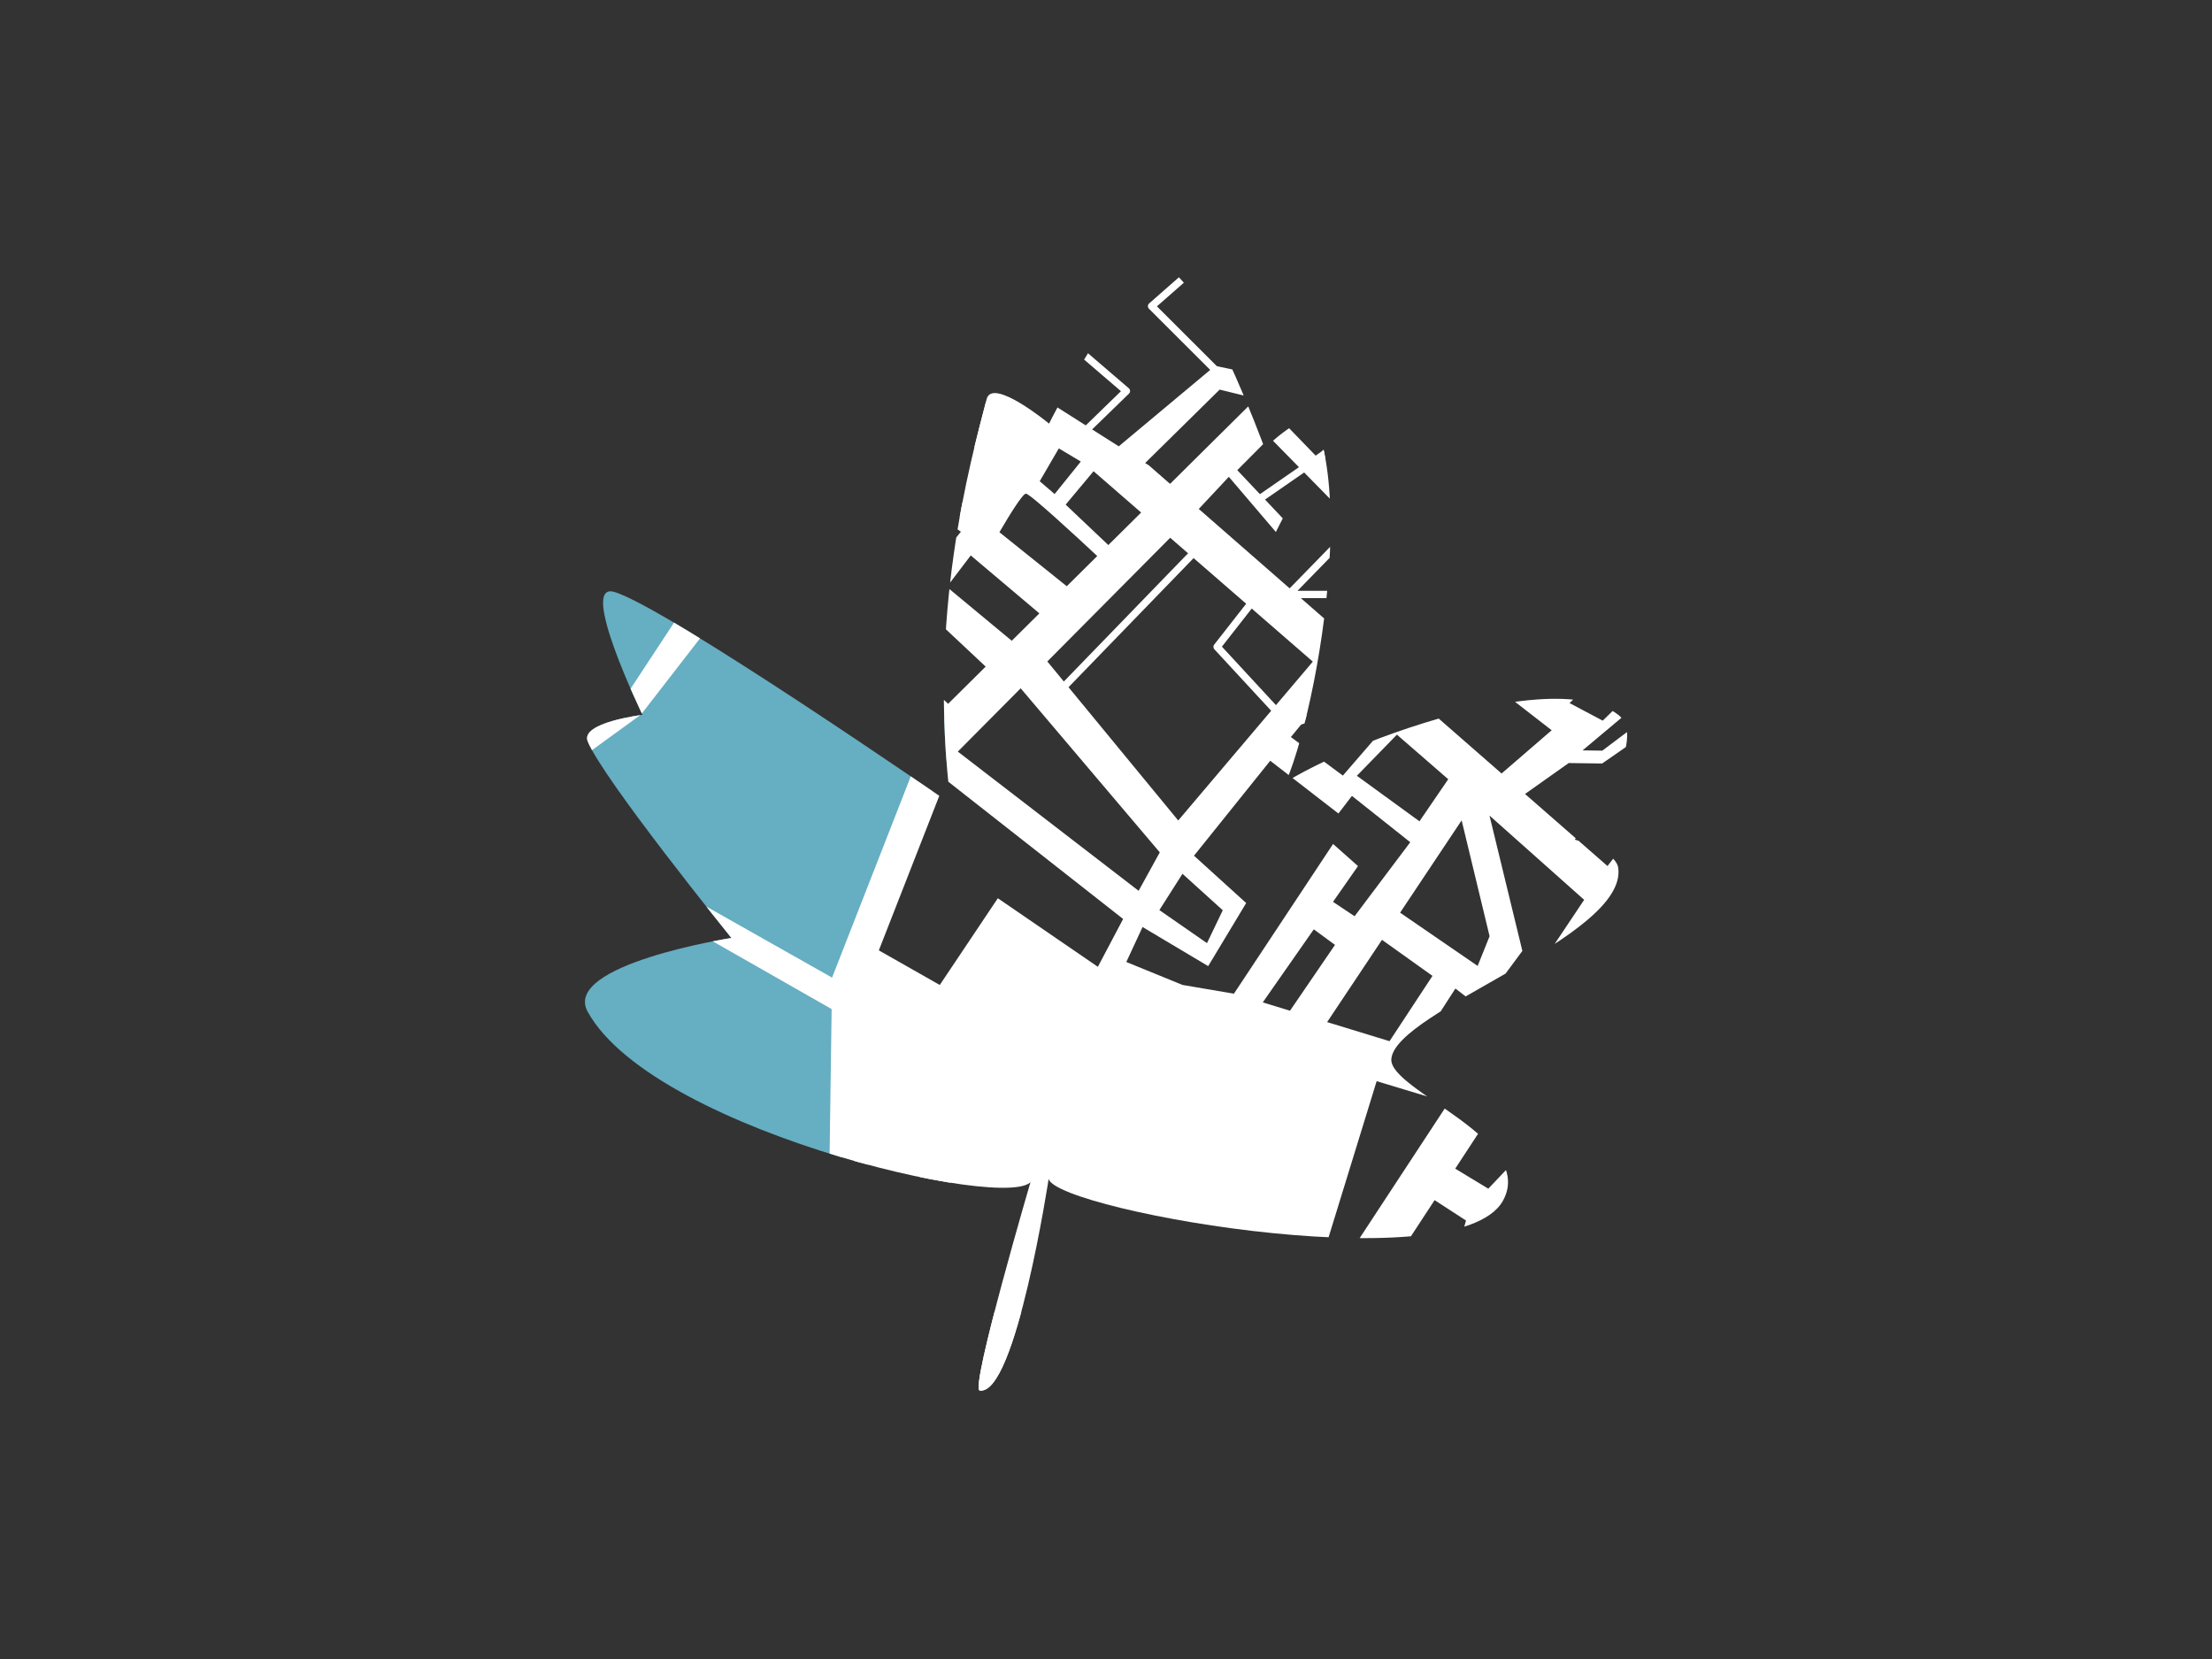 <?xml version="1.0" encoding="UTF-8" standalone="no"?>
<!DOCTYPE svg PUBLIC "-//W3C//DTD SVG 1.1//EN" "http://www.w3.org/Graphics/SVG/1.1/DTD/svg11.dtd">
<svg width="100%" height="100%" viewBox="0 0 1024 768" version="1.1" xmlns="http://www.w3.org/2000/svg" xmlns:xlink="http://www.w3.org/1999/xlink" xml:space="preserve" xmlns:serif="http://www.serif.com/" style="fill-rule:evenodd;clip-rule:evenodd;stroke-linecap:round;stroke-linejoin:round;stroke-miterlimit:1.5;">
    <rect x="0" y="0" width="1024" height="768" fill="#333333" stroke="none"/>
    <g id="maple" transform="matrix(1.375,0,0,1.375,-194.51,-141.323)">
        <path d="M533.494,193.192C521.397,191.813 494.658,245.398 494.658,245.398C494.658,245.398 475.575,229.674 473.648,237.121C468.131,258.449 453.614,309.971 461.552,373.365C461.552,373.365 365.523,307.047 348.228,302.06C336.012,298.538 357.777,343.442 357.777,343.442C357.777,343.442 336.786,346.007 339.314,352.356C344.302,364.876 387.7,418.567 387.7,418.567C387.7,418.567 330.571,427.517 339.314,443.397C362.217,484.992 492.493,513.435 488.977,498.786C488.977,498.786 467.918,570.427 471.312,570.938C483.491,572.77 494.658,498.786 494.658,498.786C488.838,508.679 631.79,535.214 647.454,507.062C658.957,486.389 609.021,469.946 609.892,459.313C611.225,443.041 689.349,418.244 686.29,395.011C685.529,389.234 671.647,385.462 671.647,385.462C671.647,385.462 697.995,352.553 686.29,343.442C660.439,323.32 563.522,365.406 567.236,373.365C575.859,383.219 599.716,282.821 584.426,245.398C582.02,239.511 567.236,253.674 567.236,253.674C567.236,253.674 545.59,194.572 533.494,193.192Z" style="fill:none;"/>
        <clipPath id="_clip1">
            <path d="M533.494,193.192C521.397,191.813 494.658,245.398 494.658,245.398C494.658,245.398 475.575,229.674 473.648,237.121C468.131,258.449 453.614,309.971 461.552,373.365C461.552,373.365 365.523,307.047 348.228,302.06C336.012,298.538 357.777,343.442 357.777,343.442C357.777,343.442 336.786,346.007 339.314,352.356C344.302,364.876 387.7,418.567 387.7,418.567C387.7,418.567 330.571,427.517 339.314,443.397C362.217,484.992 492.493,513.435 488.977,498.786C488.977,498.786 467.918,570.427 471.312,570.938C483.491,572.77 494.658,498.786 494.658,498.786C488.838,508.679 631.79,535.214 647.454,507.062C658.957,486.389 609.021,469.946 609.892,459.313C611.225,443.041 689.349,418.244 686.29,395.011C685.529,389.234 671.647,385.462 671.647,385.462C671.647,385.462 697.995,352.553 686.29,343.442C660.439,323.32 563.522,365.406 567.236,373.365C575.859,383.219 599.716,282.821 584.426,245.398C582.02,239.511 567.236,253.674 567.236,253.674C567.236,253.674 545.59,194.572 533.494,193.192Z"/>
        </clipPath>
        <g clip-path="url(#_clip1)">
            <path d="M430.664,424.864L425.97,600.324L551.871,639.183L606.85,460.597L561.955,441.814L523.199,437.12L475.634,409.975L457.33,437.12L430.664,424.864Z" style="fill:white;"/>
            <path d="M266.336,249.912L258.564,394.465L385.251,522.81L425.098,512.15L425.098,435.563L462.611,353.428L413.997,218.826L266.336,249.912Z" style="fill:rgb(102,174,194);"/>
            <path d="M444.645,223.79L496.213,249.257L472.021,283.636L444.645,258.17L444.645,223.79Z" style="fill:white;"/>
            <g transform="matrix(1.393,0.019,-0.022,1.571,337.33,-45.968)">
                <path d="M38.002,224.303L18.216,247.612L-9.094,265.693L1.867,272.633L2.187,279.265L-16.932,270.398L-57.892,298L-60.268,290.358L13.717,244.734L28.085,224.77L21.659,219.279L-36.657,223.13L-34.457,215.372L21.659,213.295L31.068,220.18L35.405,215.176L35.405,160.114L31.068,143.44L13.167,133.578L15.981,125.061L63.173,150.787L71.103,135.305L45.075,124.512L50.095,115.547L56.191,115.547L51.595,122.276L73.356,130.907L77.815,120.781L93.485,109.451L116.077,109.451L131.855,124.512L168.074,147.821L176.054,115.547L180.266,115.547L173.453,150.787L180.266,165.027L192.259,164.345L203.163,158.238L190.29,86.89L201.8,86.89L218.065,154.485L301.068,133.578L301.068,143.44L221.626,164.345L225.766,175.811L270.591,221.336L275.243,228.724L292.206,228.004L308.042,234.659L308.042,244.299L292.206,238.791L281.581,238.791L282.498,240.247L282.498,255.655L262.186,278.768L259.433,282.612L307.343,318.705L300.619,325.877L278.064,308.564L224.573,361.055L211.354,411.259L201.8,411.259L219.3,353.597L211.64,349.322L194.949,372.62L180.722,399.799L182.342,414.608L170.435,424.449L170.435,402.737L178.96,382.858L115.831,382.979L125.899,415.367L116.428,418.057L103.631,380.856L108.863,396.065L68.691,457.272L19.208,444.45L74.461,389.185L63.532,357.433L44.977,360.448L44.977,353.597L65.289,350.28L65.289,310.143L2.187,279.265L1.867,272.633L65.289,303.405L86.551,253.129L46.768,224.303L38.002,224.303ZM44.977,150.787L46.768,170.413L73.356,178.908L80.344,169.824L44.977,150.787ZM84.843,172.139L75.21,185.575L46.768,175.893L46.768,217.131L54.411,217.131L64.956,224.381L68.922,218.716L83.015,199.141L46.768,182.951L46.768,175.893L86.551,196.439L98.003,178.908L84.843,172.139ZM66.963,225.761L74.332,230.827L94.91,207.484L88.533,203.683L76.496,221.336L72.364,218.716L66.963,225.761ZM80.105,234.796L83.099,236.854L92.404,244.399L101.353,236.316L87.934,225.462L80.105,234.796ZM71.1,155.108L88.533,164.612L94.561,149.973L99.223,131.326L94.561,131.326L88.912,119.49L83.086,124.512L71.1,155.108ZM170.6,173.759L175.343,168.527L168.074,156.374L127.551,131.326L108.188,115.547L93.485,115.547L93.334,115.678L97.865,123.944L105.859,125.596L105.859,131.326L97.865,156.374L94.561,156.374L91.503,166.23L102.124,172.02L110.232,158.471L116.83,158.471L107.434,174.915L132.768,188.725L155.767,171.202L170.6,173.759ZM165.809,178.087L156.952,176.285L139.199,192.23L140.146,192.747L145.291,196.623L165.809,178.087ZM152.315,201.914L191.079,231.117L210.252,200.746L203.147,196.439L192.259,206.621L169.229,186.387L161.49,193.491L172.642,203.683L171.019,206.621L159.468,194.941L152.315,201.914ZM172.642,183.254L180.722,190.458L187.089,183.674L178.96,177.455L172.642,183.254ZM184.707,174.061L219.616,200.746L219.362,201.116L222.186,202.214L226.27,194.941L207.556,175.811L205.735,168.527L184.707,174.061ZM231.165,199.945L228.062,206.988L257.883,227.257L231.165,199.945ZM267.907,237.503L263.497,240.404L262.546,239.779L245.871,252.522L250.645,252.522L260.008,246.095L262.546,247.744L250.645,255.276L242.566,255.276L232.113,262.03L252.287,277.228L270.591,255.655L270.591,240.247L267.907,237.503ZM270.426,302.702L254.047,290.129L216.516,342.515L224.573,346.711L270.426,302.702ZM246.761,284.537L223.602,266.761L232.003,295.66L226.683,302.228L231.667,305.175L246.761,284.537ZM227.152,311.348L215.948,303.92L206.681,317.066L220.385,320.602L227.152,311.348ZM214.652,328.441L150.628,312.112L141.635,325.101L147.569,328.476L137.39,344.927L115.266,334.728L114.435,336.198L74.702,316.656L74.702,348.744L87.148,346.711L87.148,338.071L94.607,338.071L94.607,365.899L87.148,365.899L87.148,353.597L75.106,355.553L83.015,379.512L102.899,374.442L181.622,374.442L214.652,328.441ZM74.702,308.473L114.435,326.444L116.738,322.444L74.702,301.672L74.702,308.473ZM76.496,297.431L91.337,304.666L105.076,285.912L129.478,300.312L135.423,289.986L92.058,260.648L76.496,297.431ZM94.91,254.609L139.07,283.908L144.055,275.609L109.884,240.863L94.91,254.609ZM116.234,235.034L148.401,268.724L180.389,234.292L145.501,208.169L116.234,235.034ZM138.398,202.85L126.763,194.138L120.13,201.374L130.579,209.913L138.398,202.85ZM127.939,212.298C122.637,208.029 111.477,199.141 110.495,199.141C109.688,199.141 106.499,203.905 104.217,207.484L120.677,218.858L127.939,212.298ZM114.15,224.755L97.371,212.54L91.694,219.352L107.565,230.704L114.15,224.755ZM91.528,198.717L99.91,204.508L112.154,186.188L103.258,181.611L91.528,198.717ZM123.651,192.102L118.292,189.345L113.785,196.439L117.428,199.141L123.651,192.102ZM196.173,234.955L226.379,257.711L238.343,248.299L203.147,224.777L196.173,234.955ZM213.509,259.093L200.958,249.694L191.418,258.624L206.699,268.196L213.509,259.093ZM198.353,247.744L186.099,238.568L175.343,250.518L188.034,258.624L198.353,247.744ZM206.915,219.279L213.509,224.303L221.247,213.295L214.5,208.211L206.915,219.279ZM189.572,185.575L183.08,192.561L192.259,200.746L200.521,193.952L189.572,185.575ZM259.769,237.954L252.917,233.453L242.566,242.423L250.645,246.095L259.769,237.954ZM248.252,230.388L236.791,222.857L228.062,234.659L238.343,240.404L248.252,230.388ZM235.136,221.769L222.65,213.566L214.652,225.287L225.766,233.453L235.136,221.769ZM200.21,315.395L210.367,301.276L198.043,293.702L185.067,311.487L200.21,315.395ZM202.328,287.827L221.247,299.014L224.033,292.61L216.888,267.87L202.328,287.827ZM149.992,303.947L162.447,305.676L185.9,273.305L191.996,277.967L186.08,285.703L191.344,288.722L204.544,272.703L190.29,262.948L187.089,266.761L170.435,255.655L152.334,276.223L165.101,286.214L156.136,299.841L140.146,291.655L136.337,299.197L149.992,303.947ZM169.446,307.455L176.054,309.16L186.708,294.919L181.528,291.655L169.446,307.455ZM119.162,318.232L127.551,303.66L105.859,291.655L94.561,306.592L119.162,318.232ZM132.578,304.596L131.188,306.592L125.808,316.1L136.298,322.066L144.044,310.263L132.578,304.596ZM122.725,321.547L118.102,329.716L132.44,337.583L137.39,328.476L122.725,321.547ZM149.611,280.134L144.149,287.978L155.767,294.919L159.468,287.827L149.611,280.134Z" style="fill:white;"/>
            </g>
            <path d="M496.593,337.138L545.934,286.206L565.033,302.918L551.231,320.56L575.379,346.688L606.416,337.138L606.416,302.918L575.379,302.918L606.416,271.085L606.416,242.436L565.033,271.085" style="fill:none;stroke:white;stroke-width:2.47px;"/>
            <path d="M558.32,180.266L529.168,205.861L552.127,228.785L520.692,257.385L505.698,248.995L520.692,234.429L480.165,199.655" style="fill:none;stroke:white;stroke-width:2.47px;"/>
        </g>
    </g>
</svg>
